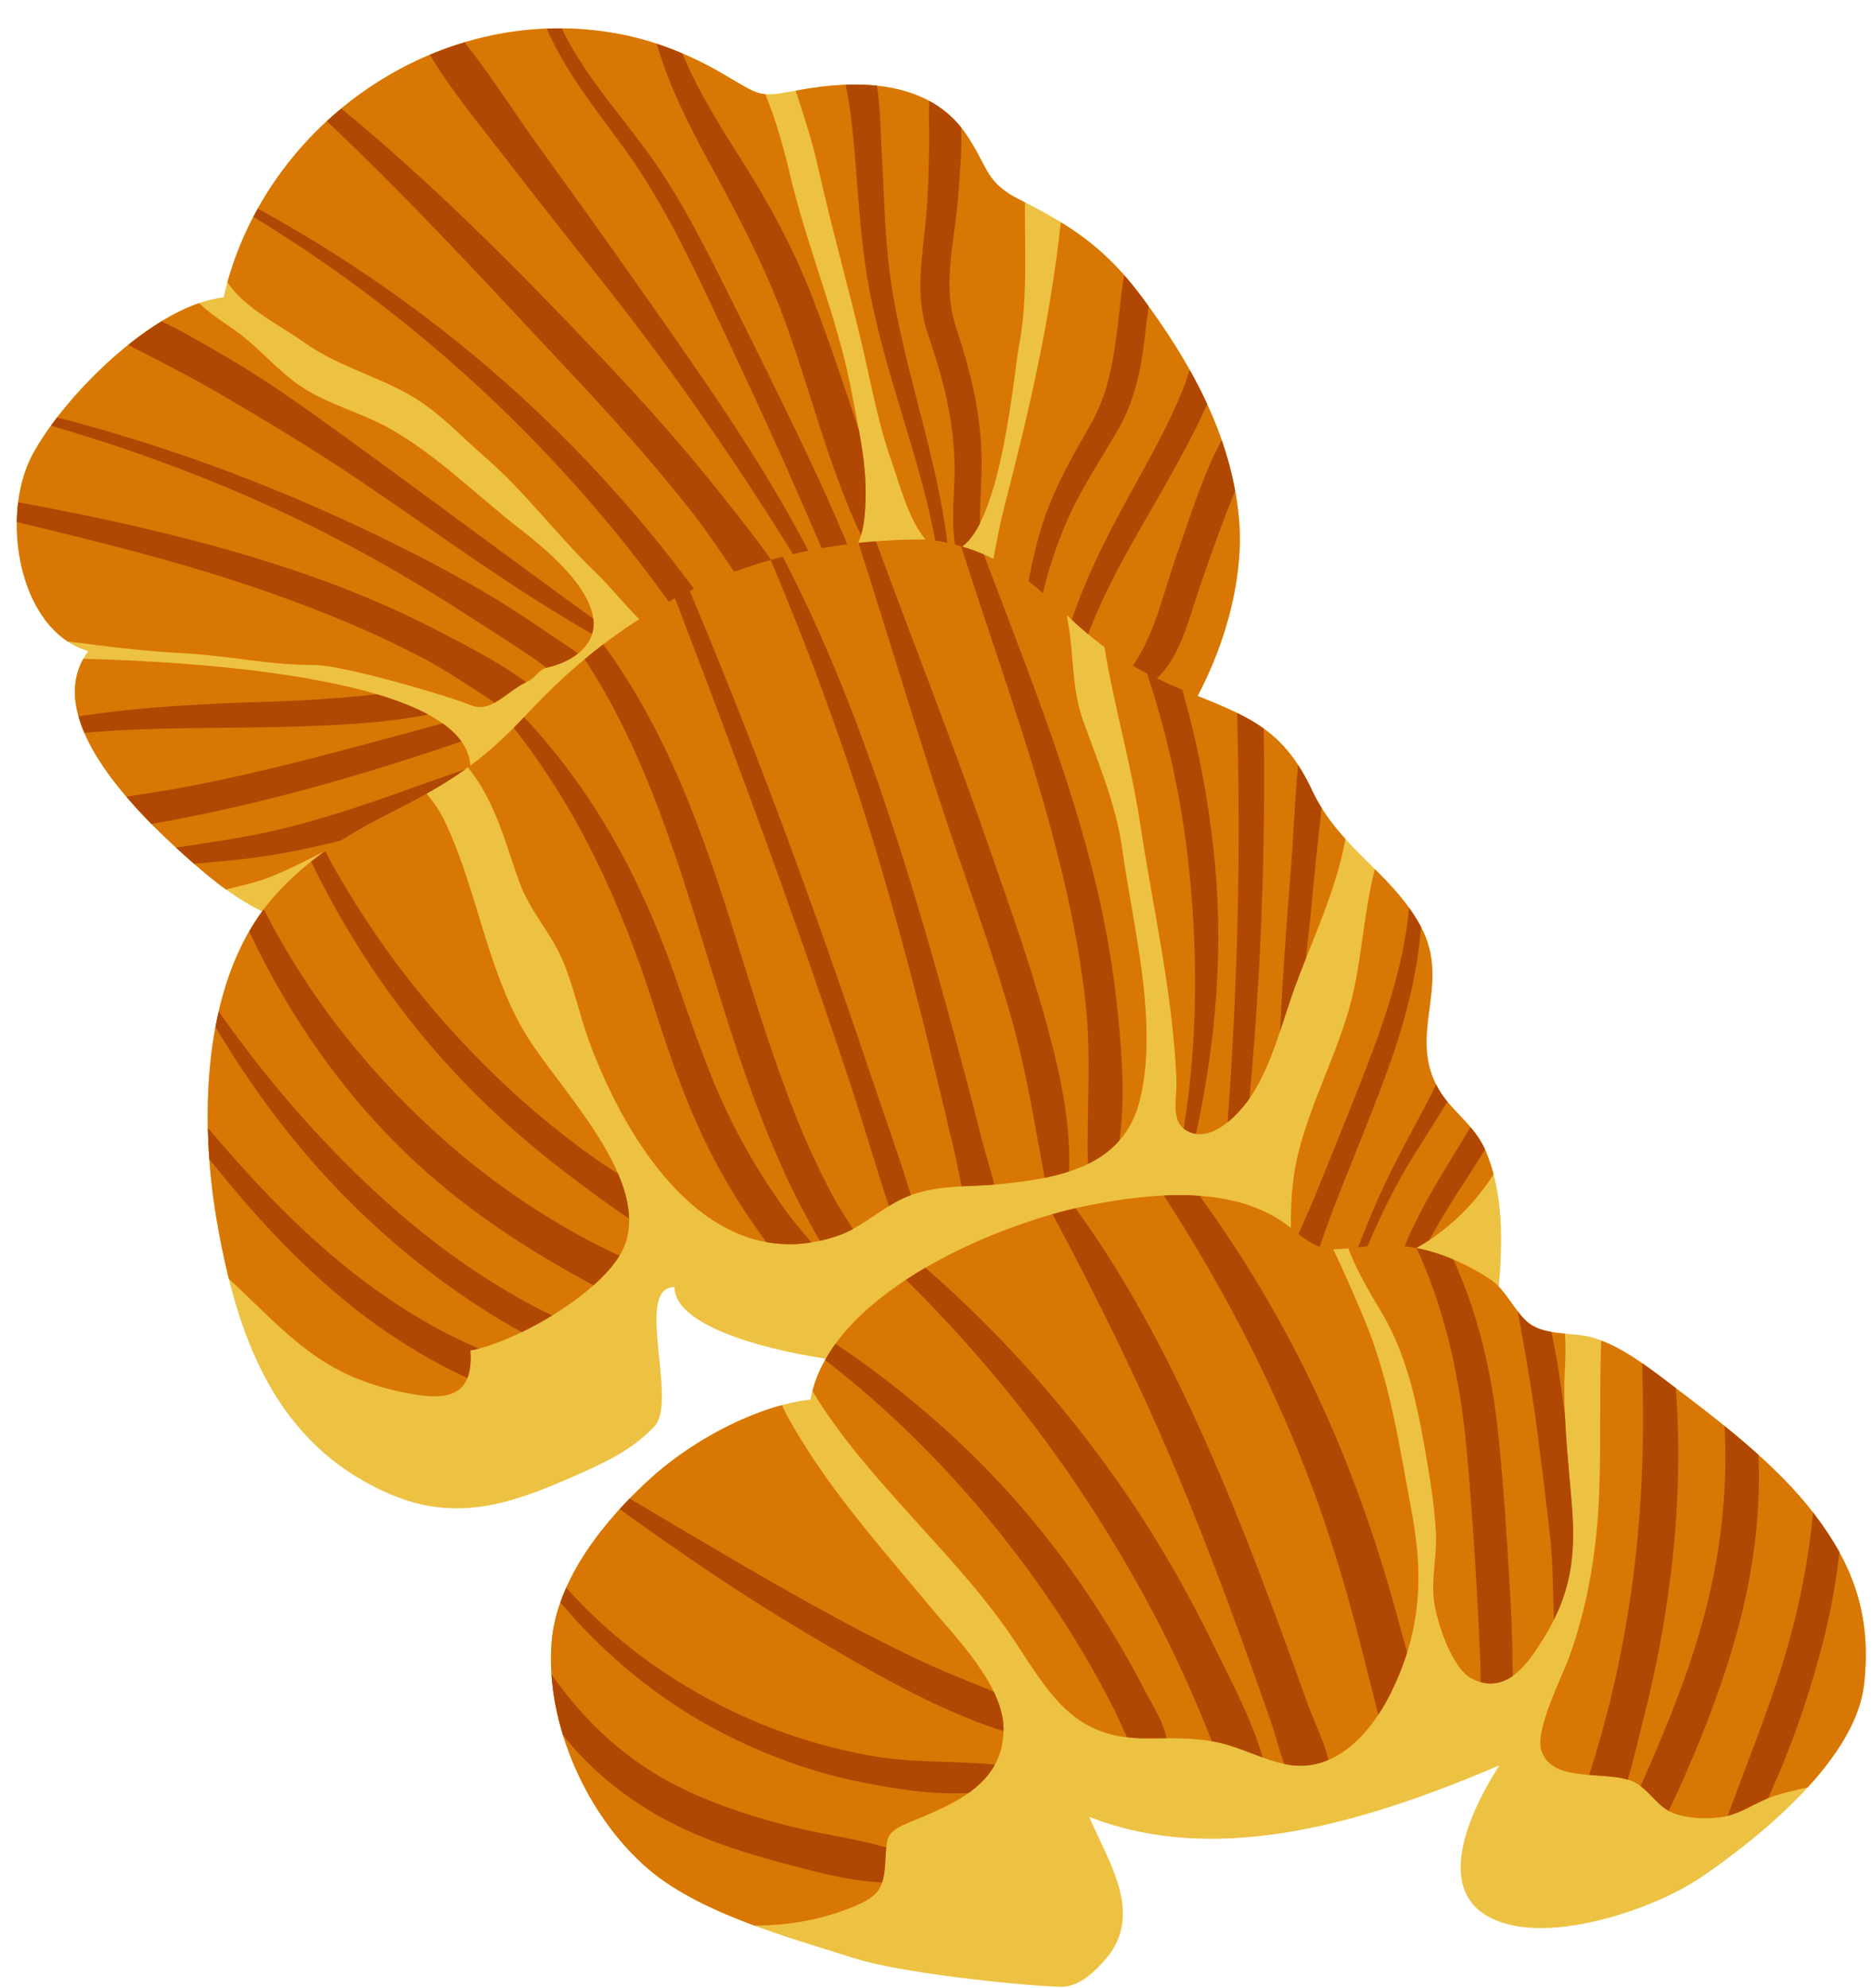 <?xml version="1.0" encoding="UTF-8"?><svg xmlns="http://www.w3.org/2000/svg" xmlns:xlink="http://www.w3.org/1999/xlink" height="462.7" preserveAspectRatio="xMidYMid meet" version="1.0" viewBox="-3.9 -6.6 435.7 462.7" width="435.7" zoomAndPan="magnify"><g id="change1_1"><path d="M429.937,385.561c-2,17.41-24.193,35.451-37.875,44.762c-11.329,7.709-37.205,16.497-49.937,8.963 c-12.292-7.274-3.081-25.659,2.944-34.967c-29.609,12.519-64.606,24.007-95.452,11.978c4.333,10.244,12.854,22.539,3.895,33.004 c-2.669,3.117-5.944,6.154-9.73,6.516c-3.009,0.288-36.035-2.519-49.233-6.739c-14.897-4.762-35.303-10.249-47.432-20.55 c-14.274-12.123-24.066-33.745-22.648-52.722c1.116-14.935,12.667-28.987,23.367-38.6c9.576-8.603,24.298-16.617,36.903-18.059 c0.6-3.324,1.841-6.487,3.56-9.494c-16.592-2.54-35.216-8.218-35.216-16.675c-9.491-0.02,0.915,26.529-4.692,32.455 c-5.498,5.811-12.257,8.726-19.593,11.952c-14.234,6.261-26.844,10.27-41.948,3.771c-26.864-11.558-35.729-36.911-40.32-63.804 c-3.872-22.681-3.415-52.672,10.569-71.801c-5.265-2.6-10.261-6.22-15.702-10.991c-10.788-9.459-36.781-33.291-24.776-49.595 c-16.309-4.896-20.552-31.463-13.007-45.66c7.184-13.516,28.416-34.957,44.52-36.693C57.334,22.209,98.4-6.642,140.3,1.328 c8.333,1.585,16.292,4.783,23.657,9.034c9.335,5.387,8.259,5.845,18.026,4.022c13.899-2.595,30.596-2.326,39.106,10.44 c5.196,7.794,4.267,11.012,12.471,15.123c11.971,5.999,19.845,11.278,28.139,22.385c11.434,15.312,20.888,32.254,22.733,51.436 c1.233,12.821-2.48,28.148-9.595,41.622c12.898,5.153,20.36,8.551,26.644,21.996c6.252,13.378,18.558,19.174,25.265,31.595 c7.398,13.7-3.397,25.226,4.299,38.123c3.097,5.19,8.345,8.181,10.918,14.356c4.086,9.803,3.86,20.778,2.983,31.418 c2.633,2.772,4.494,6.704,7.154,8.625c4.099,2.959,10.354,1.828,15.125,3.348c5.969,1.902,11.411,5.964,16.354,9.701 c12.577,9.507,25.908,19.574,34.877,31.375C427.499,357.822,431.775,369.571,429.937,385.561z" fill="#EDC243"/></g><g id="change2_1"><path d="M38.533,145.429c-9.129-0.45-17.891-1.615-26.727-2.75c-12.259-8.166-14.93-30.694-8.192-43.371 c6.363-11.973,23.749-30.153,38.83-35.358c2.857,2.81,6.592,4.964,9.626,7.29c4.806,3.685,8.782,8.459,13.744,11.87 c6.47,4.448,14.195,6.205,21,10.037c11.227,6.322,20.397,15.74,30.6,23.606c31.362,24.182,10.044,31.225,6.212,31.972 c-2.083,0.406-2.794,2.44-4.814,3.34c-4.839,2.156-8.243,7.461-13.186,5.449c-5.372-2.186-29.629-9.325-36.353-9.325 C58.363,148.188,49.148,145.951,38.533,145.429z M105.572,307.728c0.873,11.427-6.338,11.566-14.776,9.912 c-17.871-3.503-25.264-11.049-38.137-23.492c-1.065-1.029-2.17-2.052-3.296-3.075c-1.117-4.486-2.042-9.079-2.834-13.72 c-3.981-23.319-3.391-54.369,11.777-73.393c3.915-4.911,8.468-8.949,13.484-12.486c-5.89,2.874-11.658,6.18-18.386,7.795 c-1.568,0.376-3.133,0.771-4.696,1.173c-2.389-1.727-4.803-3.68-7.312-5.881c-10.407-9.126-34.956-31.627-25.895-47.841 c28.484,0.766,88.771,4.685,90.092,24.861c4.495-3.336,8.684-7.166,13.447-12.284c8.083-8.685,16.686-15.933,25.84-21.783 c-0.002,0.001-0.004,0.002-0.006,0.003c-3.465-3.433-6.621-7.485-10.366-11.093c-8.786-8.466-16.175-18.529-25.361-26.487 c-6.015-5.211-11.356-11.194-18.469-15.052c-7.885-4.277-16.357-6.512-23.737-11.752c-5.5-3.905-12.711-7.357-17.004-12.793 c-0.314-0.397-0.614-0.808-0.918-1.215C59.726,20.567,99.616-6.41,140.3,1.328c8.332,1.585,16.292,4.783,23.657,9.034 c5.688,3.282,7.513,4.732,10.278,4.954c2.413,5.993,4.234,12.258,5.671,18.447c4,17.225,11.239,33.762,14.47,51.205 c1.851,9.997,4.039,18.676,2.892,29.006c-0.273,2.46-0.757,4.29-1.437,5.808c5.1-0.56,10.328-0.836,15.69-0.827 c-3.947-4.523-6.264-13.523-7.781-17.787c-3.39-9.528-4.945-18.884-7.281-28.661c-3.198-13.384-6.939-26.604-9.915-40.023 c-1.258-5.671-3.106-11.43-4.918-16.951c-0.111-0.337-0.232-0.675-0.359-1.014c0.234-0.043,0.47-0.087,0.718-0.133 c13.899-2.595,30.596-2.326,39.105,10.44c5.196,7.794,4.267,11.012,12.471,15.123c0.374,0.188,0.733,0.373,1.1,0.559 c-0.008,0.683-0.014,1.365-0.014,2.045c0,10.563,0.587,21.164-1.401,31.441c-1.095,5.662-3.911,39.977-13.212,46.622 c-0.675-0.199-1.371-0.384-2.081-0.559c3.511,0.865,6.592,2.037,9.356,3.417c0.795-4.196,1.573-8.384,2.664-12.589 c5.719-22.052,10.618-43.393,13.028-65.763c7.103,4.36,12.798,9.31,18.7,17.212c11.434,15.312,20.888,32.254,22.733,51.436 c1.233,12.823-2.477,28.15-9.596,41.621c-0.008-0.003-0.017-0.007-0.025-0.01c12.914,5.159,20.382,8.552,26.67,22.007 c2.065,4.418,4.794,8.002,7.759,11.277c-2.143,12.041-7.995,24.184-11.673,34.217c-3.071,8.378-5.665,19.485-11.073,26.784 c-2.676,3.61-8.092,9.104-13.049,7.411c-5.423-1.852-3.295-7.623-3.543-12.819c-0.972-20.368-5.436-39.402-8.434-59.11 c-2.222-14.61-6.087-27.348-8.313-41.146c0,0,0,0,0,0c-1.919-1.413-3.813-2.943-5.718-4.627c-1.027-0.908-2.043-1.849-3.065-2.806 c0.126,0.693,0.247,1.368,0.358,2c1.321,7.49,0.784,15.125,3.461,22.593c3.613,10.081,7.645,19.361,9.125,30.003 c2.49,17.91,8.438,40.08,4.124,58.127c-3.757,15.717-18.904,18.367-32.651,19.718c-7.506,0.738-14.022,0.06-20.996,2.681 c-5.973,2.246-10.622,7.219-16.578,9.295c-30.069,10.484-49.501-22.269-57.892-44.884c-2.346-6.323-3.756-13.464-6.448-19.565 c-2.758-6.25-7.434-11.122-9.782-17.527c-2.971-8.105-4.599-15.06-8.941-22.483c-0.824-1.407-1.934-2.932-3.134-4.514 c0.144-0.105,0.284-0.215,0.427-0.32c-3.109,2.297-6.37,4.362-10.076,6.444c1.681,1.889,3.173,4.143,4.415,6.777 c7.369,15.637,9.563,33.792,18.44,48.811c7.279,12.316,28.703,33.152,23.51,48.895C138.167,293.43,116.14,305.902,105.572,307.728z M418.456,345.925c-8.969-11.8-22.299-21.868-34.877-31.375c-4.505-3.406-9.43-7.062-14.785-9.127 c-0.683,15.997,0.463,32.462-1.474,47.924c-1.144,9.133-2.96,17.388-6.105,26.019c-1.652,4.533-7.855,16.663-6.401,21.387 c2.585,8.4,16.558,4.104,22.419,7.861c3.361,2.154,4.789,5.529,8.626,6.909c3.317,1.193,7.743,1.337,11.263,0.751 c3.982-0.663,6.908-2.933,10.651-4.393c2.869-1.12,5.979-1.726,9.061-2.457c6.824-7.456,12.169-15.728,13.104-23.864 C431.775,369.571,427.499,357.822,418.456,345.925z M355.457,374.583c-3.516,5.719-8.679,13.642-16.794,9.536 c-4.813-2.435-8.392-13.921-8.874-18.661c-0.515-5.059,0.814-10.312,0.51-15.522c-0.375-6.443-1.44-12.89-2.515-19.008 c-2.029-11.552-4.383-22.698-10.639-32.94c-2.265-3.708-5.251-8.84-7.248-14.035c0,0,0.001,0,0.001,0 c-1.332,0.139-2.464,0.226-3.504,0.202c0.001,0,0.002,0,0.003,0c2.619,5.396,4.929,10.847,6.992,15.722 c6.233,14.727,8.389,29.954,11.354,45.846c2.84,15.218,1.841,28.068-4.955,41.766c-4.73,9.535-13.2,18.899-24.544,16.533 c-5.304-1.107-10.184-3.848-15.52-5.031c-5.593-1.241-11.477-0.988-17.333-0.988c-15.844,0-21.568-9.505-29.752-22.065 c-13.169-20.211-34.583-37.472-47.453-58.763c6.139-23.699,43.845-39.169,64.157-43.198c15.178-3.011,34.629-4.94,47.199,5.229 c-0.034-5.196,0.24-10.415,1.24-15.228c2.765-13.319,10.191-26.047,13.259-39.438c2.061-8.993,2.602-19.421,5.053-28.855 c3.965,3.964,7.812,8.035,10.653,13.297c7.398,13.7-3.397,25.226,4.299,38.123c3.097,5.19,8.345,8.181,10.918,14.356 c0.715,1.714,1.284,3.468,1.755,5.246c-0.128,0.205-0.244,0.412-0.377,0.615c-4.618,7.03-10.677,12.698-17.625,16.558 c0,0-0.001,0-0.001,0c6.078,1.164,11.864,3.793,17.145,7.222c3.861,2.507,5.931,8.012,9.24,10.401 c2.282,1.647,5.231,2.027,8.221,2.302c0.194,2.467,0.169,5.102,0.004,8.118c-0.563,10.319,0.774,21.386,1.613,31.722 C362.902,355.507,361.765,364.32,355.457,374.583z M305.362,284.085c-0.055-0.006-0.109-0.016-0.164-0.023 C305.252,284.069,305.307,284.079,305.362,284.085z M298.758,280.979c-0.121-0.092-0.234-0.172-0.358-0.269 C298.525,280.806,298.638,280.887,298.758,280.979z M300.073,281.928c-0.125-0.085-0.246-0.162-0.375-0.253 C299.826,281.766,299.948,281.843,300.073,281.928z M301.243,282.663c-0.118-0.068-0.234-0.132-0.355-0.206 C301.008,282.531,301.125,282.596,301.243,282.663z M302.323,283.226c-0.107-0.049-0.215-0.099-0.324-0.153 C302.108,283.127,302.216,283.176,302.323,283.226z M303.35,283.637c-0.095-0.032-0.19-0.067-0.286-0.102 C303.159,283.571,303.256,283.606,303.35,283.637z M304.354,283.918c-0.08-0.017-0.16-0.039-0.239-0.058 C304.194,283.88,304.275,283.901,304.354,283.918z M318.674,283.225c0.18-0.002,0.359,0.002,0.538,0.004 C319.033,283.228,318.853,283.224,318.674,283.225z M320.932,283.284c0.132,0.008,0.265,0.014,0.396,0.023 C321.197,283.298,321.065,283.292,320.932,283.284z M316.551,283.302c0.003,0,0.005,0,0.008,0 C316.556,283.302,316.553,283.302,316.551,283.302c-0.678,0.048-1.318,0.101-1.925,0.156 C315.232,283.404,315.871,283.351,316.551,283.302z M313.034,283.614c-0.034,0.003-0.072,0.007-0.106,0.01 C312.962,283.621,313,283.617,313.034,283.614z M179.22,322.781c-0.393-0.713-0.759-1.5-1.117-2.33 c-10.868,2.916-22.334,9.627-30.268,16.756c-10.699,9.612-22.25,23.664-23.367,38.6c-1.418,18.977,8.374,40.599,22.648,52.722 c6.511,5.53,15.41,9.665,24.559,13.053c7.794-0.019,15.586-1.215,23.699-4.666c5.316-2.262,6.41-4.222,6.75-9.877 c0.384-6.378,0.053-7.192,6.009-9.637c9.911-4.069,21.821-8.813,21.524-21.903c-0.23-10.119-11.23-21.093-17.409-28.538 C199.981,352.179,188.322,339.298,179.22,322.781z" fill="#D97704"/></g><g id="change3_1"><path d="M48.37,181.795c-5.646,1.248-11.322,2.395-17.021,3.379c-1.954-1.98-3.938-4.11-5.843-6.343 c7.726-1.122,15.42-2.478,23.069-4.144c16.981-3.698,33.744-8.376,50.526-12.919c1.817,1.289,3.306,2.686,4.398,4.202 C85.388,172.153,67.09,177.658,48.37,181.795z M95.784,159.723c-3.348-1.811-7.401-3.372-11.924-4.72 c-7.98,0.856-15.997,1.415-24.088,1.676c-15.209,0.49-30.355,1.115-45.397,3.457c0.356,1.275,0.819,2.556,1.369,3.837 c15.628-1.422,31.371-0.969,47.047-1.405C73.781,162.262,84.97,161.829,95.784,159.723z M75.415,189.05 c3.906-2.481,8.048-4.729,12.357-6.898c6.654-3.348,11.854-6.284,16.63-9.695c-7.404,2.484-14.677,5.24-21.672,7.603 c-9.356,3.16-18.805,6.054-28.526,7.868c-5.699,1.064-11.423,1.857-17.129,2.76c1.528,1.405,2.94,2.66,4.166,3.736 c4.561-0.363,9.12-0.754,13.659-1.348C61.826,192.172,68.651,190.748,75.415,189.05z M93.929,146.248 c6.02,3.131,11.638,6.971,17.297,10.713c2.369-1.289,4.647-3.514,7.367-4.79c-6.368-4.615-13.633-8.361-20.203-11.78 c-10.935-5.69-22.34-10.402-34.024-14.313c-20.898-6.996-42.401-11.776-64.039-15.791c-0.19,1.514-0.296,3.062-0.319,4.623 c20.206,4.821,40.409,9.86,59.984,16.82C71.582,135.852,83.01,140.57,93.929,146.248z M104.512,136.349 c5.091,3.294,10.235,6.501,15.255,9.905c1.145,0.776,2.316,1.671,3.519,2.574c0.113-0.034,0.217-0.081,0.339-0.105 c1.269-0.247,4.455-1.186,7.011-3.208c-1.913-1.462-4.015-2.738-5.877-4.015c-5.257-3.605-10.584-7.15-16.085-10.373 c-11.022-6.459-22.482-12.176-34.107-17.459c-21.06-9.57-42.794-17.343-65.179-23.108c-0.497,0.645-0.974,1.285-1.435,1.92 c22.419,6.516,44.365,14.935,65.126,25.625C83.85,123.652,94.341,129.768,104.512,136.349z M78.681,104.487 c18.295,12.288,36.071,25.547,55.226,36.477c0.321-1.056,0.438-2.241,0.274-3.565c-17.791-12.837-35.332-26.008-53.09-38.895 c-10.15-7.366-20.201-14.832-30.995-21.243c-5.346-3.175-10.773-6.347-16.389-9.082c-2.613,1.593-5.217,3.455-7.753,5.488 c6.962,3.663,14.028,7.143,20.827,11.118C57.567,91.091,68.307,97.52,78.681,104.487z M177.974,65.974 c6.51,17.112,10.674,35.479,18.52,52.022c0.341-1.141,0.6-2.455,0.775-4.024c0.806-7.258-0.036-13.701-1.249-20.359 c-3.404-10.273-6.827-20.538-10.697-30.645c-4.299-11.226-9.916-21.69-16.338-31.832c-5.187-8.192-10.365-16.391-14.07-25.296 c-1.956-0.834-3.944-1.587-5.96-2.251c2.803,9.752,7.413,18.815,12.272,27.745C167.402,42.685,173.368,53.867,177.974,65.974z M118.414,93.983C99.447,74.792,78.117,57.91,55.08,43.865c0.335-0.641,0.661-1.288,1.013-1.919 c24.046,13.175,46.264,29.302,66.097,48.262c10.461,10,20.216,20.699,29.175,32.065c2.124,2.695,4.216,5.418,6.259,8.176 c-0.33,0.157-0.656,0.325-0.985,0.486c10.057,23.945,19.409,48.13,28.195,72.581c4.875,13.568,9.604,27.188,14.184,40.858 c3.012,8.99,6.306,18.05,9.105,27.203c-0.109,0.04-0.218,0.073-0.328,0.114c-1.69,0.635-3.273,1.493-4.811,2.438 c-3.126-9.416-5.858-19.01-8.959-28.379c-4.419-13.349-8.98-26.652-13.682-39.905c-8.694-24.508-17.826-48.881-27.13-73.168 c-0.487,0.258-0.977,0.508-1.461,0.773c-2.029-2.833-4.098-5.636-6.222-8.399C137.155,114.151,128.075,103.758,118.414,93.983z M155.903,131.296c-0.655,0.325-1.308,0.654-1.958,0.991C154.595,131.951,155.248,131.62,155.903,131.296z M128.996,80.273 c9.492,10.106,18.746,20.451,27.368,31.314c3.767,4.746,7.185,9.832,10.621,14.907c2.78-1.029,5.608-1.945,8.478-2.762 c10.131,23.908,18.927,48.326,26.2,73.275c4.044,13.874,7.751,27.842,11.169,41.883c1.75,7.189,3.436,14.393,5.178,21.584 c0.692,2.858,1.227,5.975,1.918,9.055c2.459-0.132,4.967-0.2,7.589-0.409c-0.873-3.582-2.053-7.137-2.886-10.471 c-1.792-7.175-3.687-14.323-5.622-21.461c-3.958-14.593-8.028-29.161-12.59-43.579c-7.648-24.17-16.413-48.133-28.124-70.644 c-0.937,0.242-1.87,0.493-2.797,0.757c0.023-0.006,0.045-0.014,0.068-0.021c-3.569-5.114-7.508-9.991-11.205-14.692 c-8.965-11.4-18.662-22.204-28.633-32.727C116.705,56.205,96.95,36.26,75.54,18.663c-1.151,0.952-2.282,1.927-3.38,2.94 C91.972,40.243,110.391,60.464,128.996,80.273z M137.763,60.817c15.473,19.618,29.729,40.316,42.904,61.564 c1.183-0.279,2.374-0.542,3.572-0.787c-11.552-22.208-26.12-42.431-40.48-62.921c-7.54-10.758-15.221-21.404-22.904-32.059 c-5.448-7.555-10.657-15.9-16.626-23.355c-2.746,0.82-5.446,1.777-8.081,2.884c4.976,8.371,11.481,16.134,17.286,23.672 C121.45,40.226,129.626,50.501,137.763,60.817z M161.571,64.18c6.397,13.548,12.773,27.108,18.81,40.821 c2.343,5.323,4.672,10.654,6.964,16c1.963-0.349,3.947-0.654,5.95-0.913c-1.992-4.767-4.029-9.516-6.195-14.204 c-6.27-13.574-12.914-26.972-19.603-40.344c-6.453-12.901-12.678-25.948-21.307-37.577c-6.769-9.122-14.409-17.727-19.36-27.937 c-1.161-0.009-2.319,0.008-3.473,0.052c4.29,9.827,10.975,18.266,17.35,26.929C149.223,38.579,155.456,51.23,161.571,64.18z M218.268,101.962c0.063,5.648-0.881,12.265,0.127,18.201c0.553,0.142,1.096,0.29,1.627,0.447c1.555-1.107,2.93-2.977,4.145-5.369 c-0.008-5.72,0.607-11.431,0.334-17.34c-0.456-9.873-2.812-19.014-5.896-28.342c-3.303-9.988-0.31-19.833,0.465-30.042 c0.39-5.134,0.959-10.863,0.742-16.426c-2.121-2.655-4.64-4.684-7.433-6.193c-0.177,3.259,0.01,6.583-0.03,9.786 c-0.072,5.715-0.205,11.402-0.699,17.1c-0.839,9.672-2.777,18.107,0.477,27.561C215.594,81.418,218.149,91.228,218.268,101.962z M195.364,33.247c0.742,9.476,1.39,18.965,3.198,28.314c3.78,19.548,11.552,38.076,15.218,57.647 c0.973,0.156,1.912,0.336,2.826,0.535c-2.46-19.94-9.539-38.828-12.808-58.603c-1.741-10.534-1.854-21.216-2.459-31.851 c-0.272-4.791-0.29-10.521-1.128-15.936c-2.392-0.255-4.835-0.32-7.278-0.233c0.221,1.094,0.438,2.194,0.62,3.31 C194.461,21.997,194.924,27.627,195.364,33.247z M244.229,115.106c3.399-7.966,8.195-14.8,12.41-22.294 c3.623-6.442,4.962-13.337,5.866-20.596c0.312-2.503,0.582-5.013,0.935-7.51c-0.576-0.795-1.154-1.588-1.741-2.374 c-1.319-1.766-2.628-3.378-3.944-4.875c-0.65,3.231-0.875,6.609-1.206,9.313c-1.093,8.92-2.023,17.328-6.545,25.285 c-4.005,7.048-8.062,13.982-10.722,21.688c-1.669,4.834-2.888,9.87-3.781,14.952c1.157,0.901,2.261,1.828,3.33,2.766 C240.144,125.88,241.933,120.487,244.229,115.106z M245.56,137.672c0.624,0.577,1.249,1.146,1.878,1.701 c0.646,0.571,1.29,1.099,1.934,1.636c4.767-12.795,12.208-24.415,18.833-36.313c3.018-5.42,6.216-11.202,8.859-17.204 c-1.241-2.704-2.601-5.36-4.063-7.969c-0.669,2.079-1.408,4.146-2.28,6.199c-2.875,6.767-6.405,13.235-9.962,19.66 C254.973,115.835,249.317,126.349,245.56,137.672z M259.762,148.332c1.709,0.998,3.471,1.938,5.304,2.836 c-0.69-0.338-1.37-0.681-2.039-1.031c0.621,1.802,1.225,3.61,1.775,5.436c3.584,11.887,6.172,24.095,7.636,36.425 c2.5,21.054,2.593,43.018-0.841,64.073c0.491,0.401,1.089,0.744,1.848,1.003c0.343,0.117,0.687,0.193,1.033,0.244 c4.715-21.864,6.538-43.82,4.064-66.267c-1.319-11.964-3.554-23.823-6.783-35.42c-0.155-0.556-0.313-1.116-0.471-1.675 c-2.073-0.853-4.04-1.732-5.931-2.65c0.922-0.877,1.785-1.862,2.576-2.995c3.458-4.955,5.082-11.346,6.982-17 c2.152-6.406,4.408-12.773,6.831-19.082c0.582-1.514,1.2-3.019,1.824-4.525c-0.738-4.052-1.796-8.005-3.134-11.859 c-4.514,8.365-7.392,18.094-10.478,26.754C266.861,131.289,265.015,140.824,259.762,148.332z M80.524,291.355 c-13.511-10.187-25.104-22.547-36.051-35.432c0.052,2.451,0.168,4.883,0.342,7.28c9.99,12.474,20.709,24.339,33.252,34.301 c7.741,6.148,16.964,12.15,26.827,16.626c0.627-1.573,0.887-3.66,0.678-6.402c0.641-0.111,1.326-0.262,2.044-0.449 C97.939,303.224,88.885,297.658,80.524,291.355z M118.902,296.67c-11.16-6.114-21.558-13.538-31.11-21.936 c-15.229-13.39-29.02-29.151-40.791-45.912c-0.275,1.195-0.526,2.4-0.753,3.614c10.501,17.645,23.031,33.691,38.587,47.609 c9.446,8.451,19.717,16.046,30.735,22.325c0.644,0.367,1.295,0.733,1.948,1.098c2.355-1.141,4.768-2.455,7.123-3.898 C122.714,298.656,120.796,297.708,118.902,296.67z M57.492,205.034c-1.235,1.642-2.369,3.365-3.405,5.161 c9.521,20.272,22.747,39.062,39.248,54.203c12.323,11.306,26.264,20.317,40.896,28.165c2.518-2.241,4.629-4.572,6.045-6.882 c-3.155-1.501-6.286-3.025-9.304-4.693c-10.865-6.004-21.14-13.164-30.487-21.332C82.763,244.173,68.156,225.949,57.492,205.034z M139.952,266.569c-1.718-1.062-3.417-2.147-5.058-3.304c-9.514-6.708-18.408-14.285-26.608-22.545 c-14.497-14.603-26.854-31.106-36.526-49.224c-1.11,0.784-2.195,1.596-3.258,2.433c9.069,18.761,20.932,36.145,35.391,51.183 c7.872,8.187,16.435,15.678,25.527,22.481c4.06,3.037,8.471,6.382,13.097,9.416C142.439,273.634,141.479,270.118,139.952,266.569z M162.225,263.057c3.041,5.8,6.459,11.388,10.267,16.716c0.639,0.894,1.289,1.812,1.946,2.734c3.32,0.604,6.818,0.665,10.493,0.076 c-2.281-2.734-4.607-5.442-6.655-8.348c-3.769-5.349-7.233-10.922-10.306-16.7c-6.461-12.152-10.616-25.206-15.202-38.131 c-7.851-22.125-18.733-42.108-34.696-59.083c-0.813,0.857-1.614,1.686-2.4,2.473c15.279,19.485,25.123,41.279,32.686,65.039 C152.193,239.882,156.339,251.831,162.225,263.057z M191.215,280.985c1.179-0.411,2.305-0.938,3.402-1.533 c-1.673-2.679-3.423-5.315-4.854-7.998c-3.248-6.089-6.096-12.386-8.642-18.799c-5.307-13.365-9.464-27.146-13.738-40.866 c-7.512-24.116-15.892-47.998-30.886-68.414c-1.456,1.111-2.893,2.269-4.319,3.457c14.263,21.736,21.747,47.176,29.376,71.844 c4.157,13.44,8.353,26.892,13.749,39.897c2.576,6.21,5.383,12.324,8.603,18.229c0.957,1.755,1.939,3.594,2.999,5.408 C188.317,281.899,189.753,281.495,191.215,280.985z M226.523,191.224c-8.337-24.14-17.738-47.87-26.547-71.83 c-1.365,0.107-2.721,0.231-4.068,0.378c7.747,24.121,14.856,48.434,23.076,72.408c4.313,12.58,8.787,25.127,12.429,37.923 c3.522,12.377,5.493,24.855,7.827,37.447c1.94-0.392,3.842-0.873,5.672-1.471c0.49-12.053-2.459-24.506-5.661-35.982 C235.586,216.962,230.973,204.108,226.523,191.224z M241.07,187.712c3.455,12.97,6.3,26.219,7.732,39.575 c1.331,12.423,0.196,24.662,0.501,37.031c2.786-1.36,5.287-3.124,7.333-5.452c1.436-10.055,0.546-20.814-0.459-30.555 c-1.379-13.363-4.059-26.511-7.685-39.438c-6.358-22.666-15.137-44.458-23.427-66.443c-1.638-0.705-3.393-1.33-5.266-1.873 C226.902,142.938,235.025,165.023,241.07,187.712z M284.369,193.391c-0.178,20.42-1.05,40.847-2.553,61.217 c1.892-1.522,3.536-3.403,4.678-4.945c0.147-0.199,0.284-0.41,0.427-0.614c1.688-18.511,2.77-37.062,3.189-55.658 c0.228-10.135,0.302-20.279,0.111-30.416c-1.882-1.355-3.925-2.525-6.172-3.626C284.299,170.695,284.468,182.042,284.369,193.391z M300.032,216.515c0.649-5.676,1.245-11.358,1.763-17.06c0.539-5.943,1.276-11.98,1.89-18.035c-0.792-1.272-1.536-2.606-2.203-4.035 c-1.047-2.241-2.128-4.202-3.26-5.939c-0.811,8.622-1.095,17.354-1.795,25.871c-0.989,12.047-1.825,24.076-2.403,36.139 c1.237-3.682,2.355-7.334,3.544-10.577C298.315,220.84,299.154,218.71,300.032,216.515z M298.285,280.619 c1.969,1.553,3.493,2.464,4.947,2.976c1.359-3.742,2.633-7.501,4.032-11.022c3.325-8.37,6.723-16.715,9.95-25.123 c4.751-12.377,8.658-25.164,9.615-38.307c-0.029-0.055-0.053-0.109-0.083-0.164c-0.815-1.508-1.719-2.911-2.678-4.249 c-1.385,14.673-6.569,28.624-11.978,42.351c-3.18,8.071-6.469,16.1-9.713,24.145C301.142,274.29,299.697,277.433,298.285,280.619z M312.166,283.707c0.687-0.075,1.416-0.15,2.212-0.224c1.935-4.535,4.001-9.013,6.316-13.39c3.702-6.999,8.198-13.506,12.288-20.268 c-0.7-0.854-1.356-1.749-1.936-2.722c-0.251-0.421-0.481-0.841-0.694-1.259c-0.452,0.93-0.911,1.858-1.387,2.781 c-4.113,7.97-8.598,15.734-12.209,23.955C315.143,276.25,313.633,279.97,312.166,283.707z M341.198,261.832 c0.178-0.286,0.359-0.579,0.539-0.868c-0.912-2.014-2.104-3.692-3.405-5.226c-1.338,2.297-2.726,4.565-4.12,6.825 c-4.16,6.746-8.176,13.6-11.207,20.899c0.909,0.105,1.811,0.244,2.708,0.415c1.051-0.583,2.084-1.205,3.092-1.87 C332.498,275.051,337.039,268.532,341.198,261.832z M155.146,409.806c-12.955-6.199-22.793-15.49-30.687-26.67 c0.319,4.698,1.244,9.46,2.676,14.116c5.938,7.522,13.378,13.701,21.668,18.493c8.518,4.924,18.063,8.189,27.524,10.761 c8.052,2.189,16.627,4.639,25.088,5.055c0.4-1.204,0.598-2.66,0.71-4.523c0.09-1.488,0.142-2.665,0.243-3.639 c-6.665-1.95-13.606-2.838-20.417-4.458C172.731,416.749,163.706,413.902,155.146,409.806z M198.318,401.98 c-9.876-1.855-19.599-4.778-28.767-8.903c-15.802-7.108-30.152-17.226-41.656-30.129c-0.504,1.131-0.956,2.275-1.362,3.429 c11.229,13.364,25.092,24.407,40.9,31.975c9.276,4.441,19.069,7.874,29.166,9.866c7.834,1.545,16.647,2.998,24.937,2.503 c2.519-1.793,4.672-3.929,6.128-6.584c-0.088-0.017-0.172-0.041-0.264-0.05C217.639,403.154,208.064,403.81,198.318,401.98z M211.061,380.253c-8.743-4.075-17.295-8.546-25.729-13.224c-14.386-7.98-28.508-16.47-42.678-24.84 c-0.783,0.803-1.56,1.623-2.328,2.466c13.877,9.99,27.917,19.645,42.647,28.39c14.512,8.616,30.351,18.071,46.68,23.294 c0.005-0.278,0.012-0.555,0.005-0.841c-0.062-2.753-0.926-5.569-2.269-8.359C221.929,384.888,216.412,382.747,211.061,380.253z M254.889,373.212c-5.67-9.315-11.991-18.241-18.993-26.603c-13.132-15.682-28.422-29.023-45.312-40.459 c-0.901,1.238-1.716,2.509-2.442,3.808c15.747,12.138,29.975,26.562,42.216,42.188c6.484,8.277,12.497,16.938,17.851,25.989 c2.54,4.294,4.939,8.671,7.19,13.124c1.049,2.075,1.937,4.356,3.014,6.495c1.26,0.146,2.565,0.247,3.977,0.247 c1.749,0,3.499-0.019,5.245-0.018c-0.767-3.83-3.324-7.73-4.99-10.959C260.223,382.33,257.635,377.723,254.889,373.212z M259.003,342.245c-13.518-19.958-29.389-37.973-47.523-53.768c-1.535,0.894-3.043,1.823-4.512,2.789 c16.864,16.681,31.983,35.251,44.645,55.299c6.671,10.562,12.808,21.451,18.175,32.736c2.891,6.08,5.548,12.263,8.034,18.519 c0.116,0.291,0.224,0.582,0.337,0.873c0.524,0.091,1.048,0.181,1.566,0.296c3.525,0.782,6.853,2.238,10.235,3.46 c-2.484-8.863-7.319-17.698-11.039-25.398C273.104,365.014,266.501,353.315,259.003,342.245z M293.381,370.51 c-4.56-12.285-9.275-24.534-14.488-36.559c-8.995-20.751-19.173-41.064-32.478-59.337c-1.697,0.395-3.475,0.851-5.332,1.381 c11.023,20.636,21.298,41.624,30.219,63.274c4.967,12.055,9.626,24.227,14.065,36.487c2.221,6.132,4.394,12.281,6.546,18.437 c1.056,3.02,1.89,6.509,3.087,9.768c0.082,0.018,0.162,0.043,0.244,0.06c3.667,0.765,7.032,0.299,10.069-0.997 c-1.11-4.541-3.508-9.238-4.918-13.193C298.092,383.377,295.765,376.933,293.381,370.51z M307.714,329.549 c-8.557-20.606-19.359-39.855-32.412-57.818c-2.748-0.198-5.54-0.207-8.326-0.077c12.873,19.863,24.046,41.041,32.686,63.061 c4.598,11.718,8.399,23.702,11.63,35.864c1.782,6.707,3.441,13.446,5.164,20.169c0.15,0.586,0.294,1.178,0.436,1.773 c1.081-1.629,2.049-3.328,2.895-5.034c1.576-3.176,2.826-6.305,3.803-9.43c-0.987-3.7-1.987-7.396-3.018-11.083 C317.014,354.252,312.781,341.752,307.714,329.549z M347.452,362.127c-0.699-11.716-1.43-23.471-2.66-35.146 c-1.508-14.315-4.698-27.804-10.415-40.427c-2.774-1.178-5.64-2.09-8.576-2.659c6.782,14.757,10.16,30.631,11.673,47.078 c0.986,10.718,1.708,21.478,2.332,32.223c0.331,5.7,0.578,11.405,0.837,17.109c0.068,1.5,0.038,3.055,0.048,4.61 c2.891,0.813,5.374,0.073,7.518-1.449c-0.036-1.447-0.101-2.876-0.101-4.23C348.106,373.526,347.792,367.825,347.452,362.127z M360.333,322.816c-0.851-6.386-1.738-12.973-3.146-19.4c-1.861-0.32-3.613-0.852-5.086-1.915c-1.013-0.732-1.91-1.757-2.778-2.897 c0.317,1.627,0.616,3.253,0.908,4.862c1.485,8.185,2.82,16.378,3.875,24.631c0.993,7.773,1.955,15.563,2.808,23.353 c0.692,6.315,0.601,12.629,0.864,18.942c4.252-8.57,4.99-16.528,4.16-26.749C361.389,336.875,360.636,329.796,360.333,322.816z M405.367,332.022c-2.542-2.292-5.184-4.528-7.885-6.715c0.822,15.457-1.02,30.964-5.263,46.074 c-3.19,11.362-7.548,22.284-12.24,33.096c-0.674,1.553-1.357,3.103-2.038,4.653c2.461,1.844,3.927,4.294,6.539,5.759 c1.269-2.62,2.492-5.262,3.656-7.924c5.002-11.44,9.47-23.161,12.665-35.243C404.279,358.563,405.937,345.245,405.367,332.022z M418.456,345.925c-0.125-0.165-0.26-0.326-0.387-0.49c-0.998,11.002-3.199,21.922-6.251,32.418 c-3.783,13.011-8.974,25.487-13.604,38.181c3.379-0.84,6.074-2.754,9.378-4.075c5.027-10.91,9.047-22.252,12.205-34.047 c2.069-7.728,3.587-15.467,4.41-23.227C422.586,351.731,420.666,348.832,418.456,345.925z M385.137,358.382 c1.646-13.928,2.015-27.953,1.013-41.887c-0.859-0.651-1.717-1.299-2.57-1.945c-1.7-1.285-3.46-2.605-5.28-3.863 c0.534,15.254,0.124,30.543-1.592,45.705c-1.271,11.227-3.233,22.354-5.953,33.323c-1.285,5.182-2.747,10.315-4.336,15.412 c-0.145,0.467-0.301,0.933-0.455,1.4c3.165,0.252,6.421,0.338,8.984,1.093c1.511-5.004,2.623-10.145,3.782-14.667 C381.641,381.589,383.761,370.03,385.137,358.382z" fill="#B04803"/></g></svg>